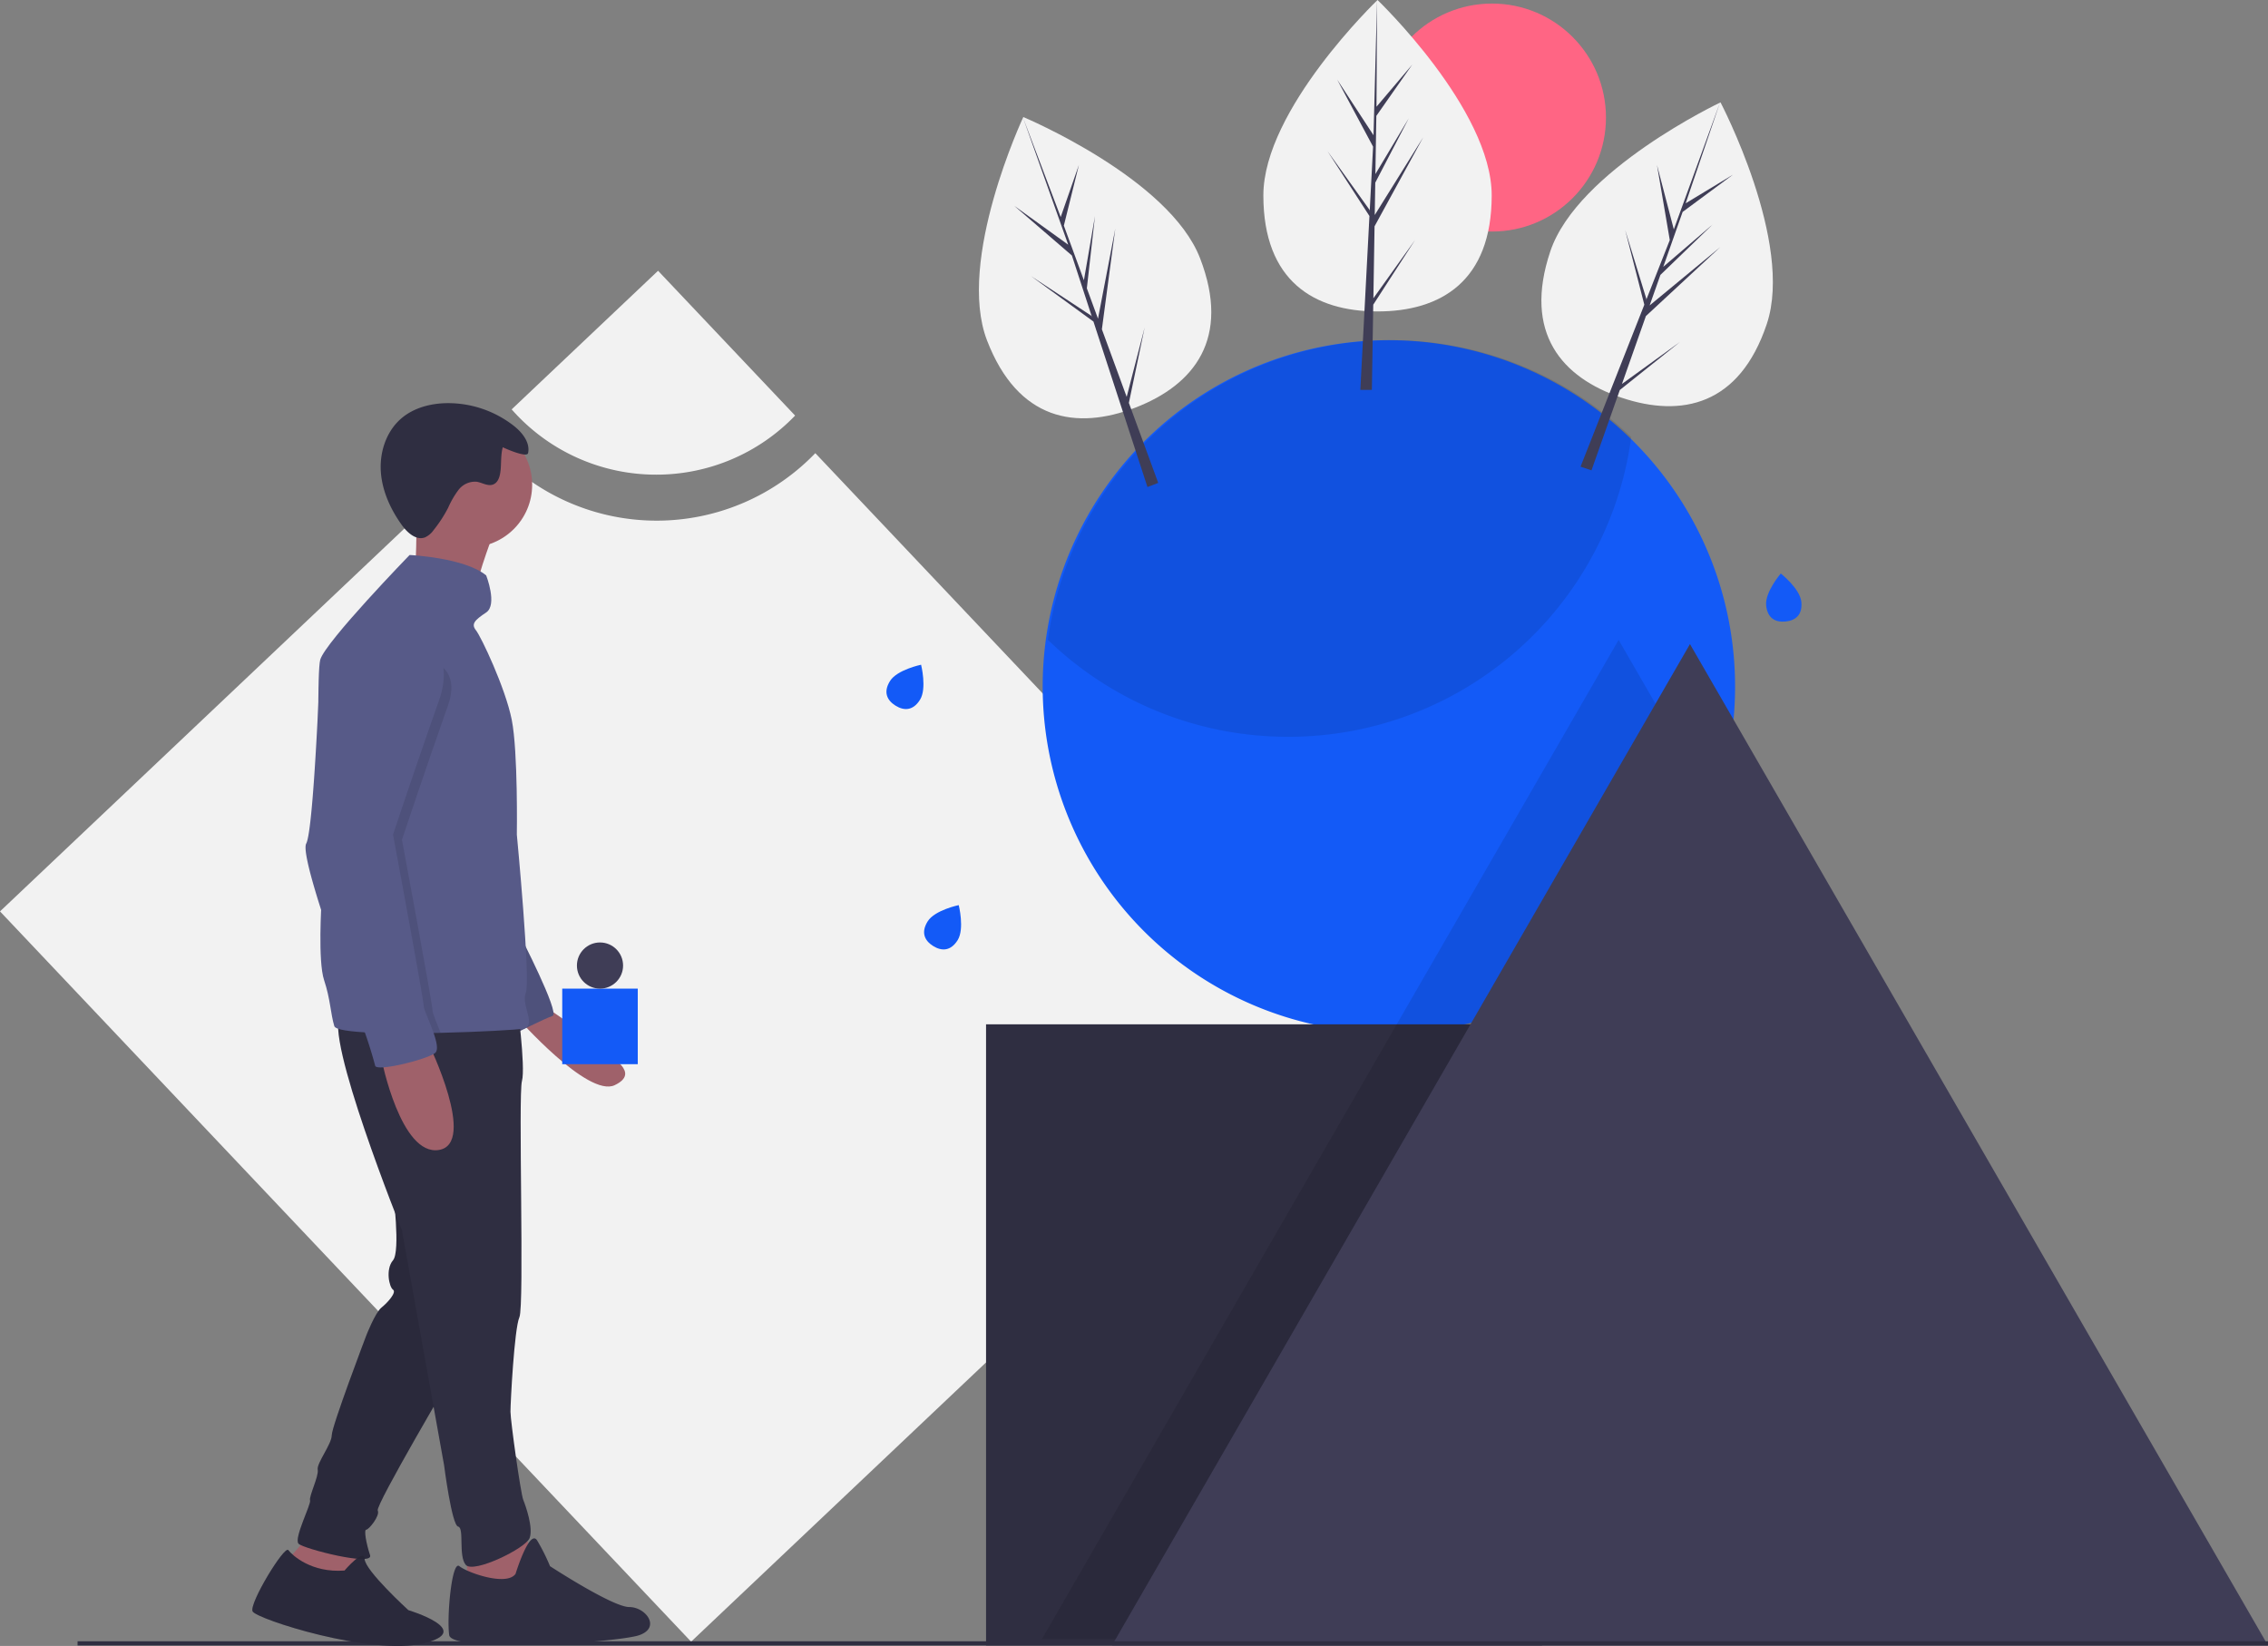 <svg xmlns="http://www.w3.org/2000/svg" width="740.973" height="537.639" viewBox="0 0 740.973 537.639"><rect x="0" y="0" width="740.973" height="537.639" fill="#808080" stroke="none"/><defs><style>.a{fill:#f2f2f2;}.b{fill:#135af7;}.c{opacity:0.1;isolation:isolate;}.d{fill:#2f2e41;}.e{fill:#3f3d56;}.f{fill:#9f616a;}.g{fill:#575a88;}.h{fill:#ff6584;}</style></defs><g transform="translate(-1026.779 -1145)"><g transform="translate(1026.779 1145)"><path class="a" d="M266.37,214.88A71.962,71.962,0,0,1,164.617,216.8q-2.11-2.033-4.05-4.231L0,364.557,225.789,603.094,441.008,399.378Z" transform="translate(0 -66.86)"/><path class="a" d="M291.1,195.624a62.813,62.813,0,0,0,45.373-19.3l-44.774-47.3L243.867,174.3A62.842,62.842,0,0,0,291.1,195.624Z" transform="translate(-76.704 -40.582)"/><path class="b" d="M723.169,275.2A112.987,112.987,0,0,1,610.3,388.306h-.23q-.967,0-1.933-.021c-2.714-.041-5.395-.178-8.061-.411A113.107,113.107,0,1,1,723.169,275.2Z" transform="translate(-156.305 -50.984)"/><path class="c" d="M676.4,234.277a112.459,112.459,0,0,0,13.633-40.5A113.1,113.1,0,0,0,499.463,259.99a112.673,112.673,0,0,0,68.5,31.236c2.666.233,5.347.37,8.061.411q.967.021,1.933.021A112.936,112.936,0,0,0,676.4,234.277Z" transform="translate(-157.096 -50.987)"/><rect class="d" width="181.649" height="202.899" transform="translate(322.151 334.58)"/><path class="c" d="M718.157,362.353a113.234,113.234,0,0,1-79.247,66.079h25.184v202.9H496.552L590.578,468.47l21.544-37.317,1.57-2.721L685,304.924Z" transform="translate(-156.181 -95.908)"/><path class="e" d="M718.819,306.924,813.242,470.47l94.423,163.546H529.972L624.4,470.47Z" transform="translate(-166.693 -96.537)"/><rect class="d" width="715.63" height="1.371" transform="translate(25.343 536.108)"/><path class="f" d="M160.789,733.773,159.538,744.2l-7.09,3.336-7.924-2.5-5.421,2.5-1.668-9.592,9.592-10.844Z" transform="translate(-43.228 -228.695)"/><path class="d" d="M150.383,745.285s6.466-7.537,6.57-3.769,14.282,16.7,14.282,16.7,22.1,6.673,5,10.843-54.632-7.924-55.884-10.426,10.426-21.686,11.678-20.018S139.54,746.12,150.383,745.285Z" transform="translate(-37.826 -232.284)"/><path class="d" d="M173.025,567.7s2.5,19.6,0,22.52-1.251,8.758,0,9.592-1.668,4.17-3.753,5.838-5,9.175-5,9.175-11.26,29.609-11.26,32.529-5,9.175-4.587,11.26-2.919,8.758-2.5,10.009-5.421,12.511-3.753,14.18,24.6,7.506,23.354,3.753-2.085-8.341-1.251-8.341,4.587-4.587,3.753-6.255S193.042,626.5,193.042,626.5Z" transform="translate(-44.62 -178.559)"/><path class="c" d="M150.383,745.285s6.466-7.537,6.57-3.769,14.282,16.7,14.282,16.7,22.1,6.673,5,10.843-54.632-7.924-55.884-10.426,10.426-21.686,11.678-20.018S139.54,746.12,150.383,745.285Z" transform="translate(-37.826 -232.284)"/><path class="c" d="M173.025,567.7s2.5,19.6,0,22.52-1.251,8.758,0,9.592-1.668,4.17-3.753,5.838-5,9.175-5,9.175-11.26,29.609-11.26,32.529-5,9.175-4.587,11.26-2.919,8.758-2.5,10.009-5.421,12.511-3.753,14.18,24.6,7.506,23.354,3.753-2.085-8.341-1.251-8.341,4.587-4.587,3.753-6.255S193.042,626.5,193.042,626.5Z" transform="translate(-44.62 -178.559)"/><path class="f" d="M240.96,729.282l4.587,11.677-2.085,16.264-13.345-.834-7.507-6.673V735.538Z" transform="translate(-70.018 -229.382)"/><path class="d" d="M235.679,744.656s4.588-15.013,7.09-10.843a65.835,65.835,0,0,1,4.17,8.341S267.374,755.5,272.8,755.5s10.426,6.673,3.336,9.175-61.3,5.839-62.138,0,.834-24.6,3.336-22.52S232.76,748.826,235.679,744.656Z" transform="translate(-67.239 -230.577)"/><path class="f" d="M256.346,480.447s18.382,12.492,19.216,14.16,11.5,6.8,2.742,10.967-31.966-22.208-31.966-22.208Z" transform="translate(-77.481 -151.115)"/><path class="g" d="M244.685,445.16s13.345,25.857,10.843,26.691-12.511,5.838-12.511,5.838l-4.587-26.273Z" transform="translate(-74.993 -140.017)"/><path class="c" d="M244.685,445.16s13.345,25.857,10.843,26.691-12.511,5.838-12.511,5.838l-4.587-26.273Z" transform="translate(-74.993 -140.017)"/><path class="d" d="M219.536,476.7s2.919,21.686,1.668,26.273.834,73.4-.834,77.152-2.919,27.942-2.919,30.861,3.336,26.69,4.17,28.775,3.336,9.175,2.085,12.511-18.35,11.677-20.852,8.758-.417-12.094-2.5-12.511-4.587-20.018-4.587-20.018L182,551.771s-25.857-64.224-20.018-70.479S219.536,476.7,219.536,476.7Z" transform="translate(-50.679 -149.875)"/><circle class="f" cx="20.435" cy="20.435" r="20.435" transform="translate(132.992 137.912)"/><path class="f" d="M223.086,249.676s-6.672,17.516-5.838,21.269-19.6-6.673-19.6-6.673,1.251-20.435,0-25.856S223.086,249.676,223.086,249.676Z" transform="translate(-62.152 -74.649)"/><path class="g" d="M152.614,372.316c.092,3.5.15,5.584.15,5.584s-1.251,19.184.834,25.44,2.085,10.843,3.336,15.013c.367,1.213,5.359,1.864,12.369,2.152,6.43.263,14.559.226,22.361.046,12.92-.3,24.964-.993,26.991-1.363,4.587-.834-.834-7.924.834-11.677s-2.919-51.713-2.919-51.713.417-27.107-1.668-37.533-10.009-27.108-11.677-29.193-.417-3.336,3.336-5.839,0-12.094,0-12.094c-7.09-5.839-25.022-6.673-25.022-6.673s-27.524,28.359-29.192,34.2c-1.01,3.528-.646,31.711-.2,53.473C152.314,360.322,152.494,367.6,152.614,372.316Z" transform="translate(-47.714 -83.183)"/><path class="f" d="M197.278,497.482s15.847,32.529,3.336,34.614-18.766-29.61-18.766-29.61Z" transform="translate(-57.197 -156.473)"/><path class="d" d="M229.6,208.412c.722-3.5-1.956-6.781-4.777-8.983a34.911,34.911,0,0,0-21.477-7.324c-5.469.029-11.113,1.476-15.247,5.057-4.822,4.177-7.021,10.876-6.616,17.242s3.174,12.4,6.908,17.576c1.792,2.482,4.671,5.052,7.535,3.97a7.006,7.006,0,0,0,2.787-2.355,43.206,43.206,0,0,0,4.778-7.343,29.282,29.282,0,0,1,3.366-5.8,6.838,6.838,0,0,1,5.856-2.682c1.833.253,3.631,1.544,5.38.937,1.945-.674,2.416-3.161,2.57-5.214.17-2.25.049-4.857.674-6.984C222.022,206.878,229.266,210.091,229.6,208.412Z" transform="translate(-57.068 -60.423)"/><path class="c" d="M152.045,386.992c4.671,16.844,15.385,45.232,16,46.454.154.313.4.926.692,1.735,6.43.263,14.559.226,22.361.046-1.209-3.161-2.619-6.214-2.619-7.2,0-2.085-10.009-55.883-10.009-55.883s7.923-23.771,15.013-43.789-21.06-16.056-21.06-16.056c-15.013-3.754-17.724,2.71-17.724,2.71s-1.322,35.156-3.124,51.805c-.463,4.266-.955,7.315-1.464,8.249C149.442,376.282,150.343,380.878,152.045,386.992Z" transform="translate(-47.145 -97.858)"/><path class="g" d="M177.129,292.829s19.184,7.924,12.094,27.942-15.013,43.788-15.013,43.788,10.009,53.8,10.009,55.884,6.256,13.345,3.753,15.43-19.184,6.256-19.6,4.17a141.055,141.055,0,0,0-4.588-14.179c-.834-1.668-20.435-53.8-17.933-58.386,1.841-3.376,3.457-34.3,4.182-50.405a26.475,26.475,0,0,1,13.8-22.289A18.378,18.378,0,0,1,177.129,292.829Z" transform="translate(-45.805 -91.944)"/><rect class="b" width="24.677" height="24.677" transform="translate(183.687 322.927)"/><circle class="e" cx="7.54" cy="7.54" r="7.54" transform="translate(188.485 307.847)"/><circle class="h" cx="37.231" cy="37.231" r="37.231" transform="translate(450.219 1.165)"/><path class="a" d="M676.742,63.827c0,28.091-16.7,37.9-37.3,37.9s-37.3-9.808-37.3-37.9S639.442,0,639.442,0,676.742,35.736,676.742,63.827Z" transform="translate(-189.392)"/><path class="e" d="M647.7,97.429l.382-23.51,15.9-29.084-15.838,25.4.171-10.571,10.957-21.043L648.356,56.864h0l.308-19.012L660.4,21.1,648.713,34.862,648.905,0l-1.213,46.151.1-1.9L635.864,25.988,647.6,47.9,646.49,69.135l-.033-.564L632.7,49.356l13.71,21.206-.139,2.656-.025.04.012.218-2.82,53.871h3.767l.452-27.825,13.676-21.154Z" transform="translate(-199.005)"/><path class="a" d="M808.3,121.163c-8.912,26.639-27.862,30.643-47.4,24.107s-32.261-21.136-23.348-47.776,55.624-48.7,55.624-48.7S817.21,94.523,808.3,121.163Z" transform="translate(-231.071 -15.349)"/><path class="e" d="M766.846,140.742l7.821-22.174,24.3-22.538L775.895,115.09l3.517-9.97,17.067-16.479-16.137,13.84h0l6.326-17.932,16.442-12.164-15.447,9.344,11.244-33L783.113,92.111l.7-1.774-5.519-21.1,4.178,24.506-7.791,19.784.148-.545L767.882,90.4l6.273,24.46-.974,2.474-.036.03-.058.21L753.32,167.764l3.573,1.2,9.257-26.245,19.682-15.722Z" transform="translate(-236.942 -15.327)"/><path class="a" d="M538.831,101.924c10.1,26.211-1.952,41.369-21.174,48.778s-38.331,4.262-48.434-21.949,11.849-72.971,11.849-72.971S528.728,75.713,538.831,101.924Z" transform="translate(-146.749 -17.545)"/><path class="e" d="M520.141,147.206l-8.1-22.074,4.375-32.856-5.645,29.394-3.642-9.926,2.656-23.575-3.619,20.949h0l-6.55-17.851,4.923-19.851-5.953,17.044L486.23,55.86l15.466,43.5-.592-1.812L483.407,84.8l18.833,16.226,6.6,20.212-.233-.514L488.864,107.74,509.283,122.6l.825,2.528-.009.046.089.2,16.743,51.281,3.516-1.354-9.586-26.127,5.154-24.657Z" transform="translate(-152.046 -17.57)"/><path class="b" d="M451.4,442.752c-2.311,3.687-5.31,3.6-8.014,1.905s-4.088-4.356-1.777-8.043,10.146-5.308,10.146-5.308S453.707,439.065,451.4,442.752Z" transform="translate(-138.53 -135.659)"/><path class="b" d="M853.267,282.557c.428,4.33-2,6.1-5.172,6.41s-5.9-.945-6.327-5.275,4.778-10.407,4.778-10.407S852.839,278.227,853.267,282.557Z" transform="translate(-264.754 -85.957)"/><path class="b" d="M433.459,328.205c-2.311,3.687-5.31,3.6-8.014,1.906s-4.088-4.356-1.777-8.043,10.146-5.308,10.146-5.308S435.77,324.519,433.459,328.205Z" transform="translate(-132.889 -99.631)"/></g></g></svg>